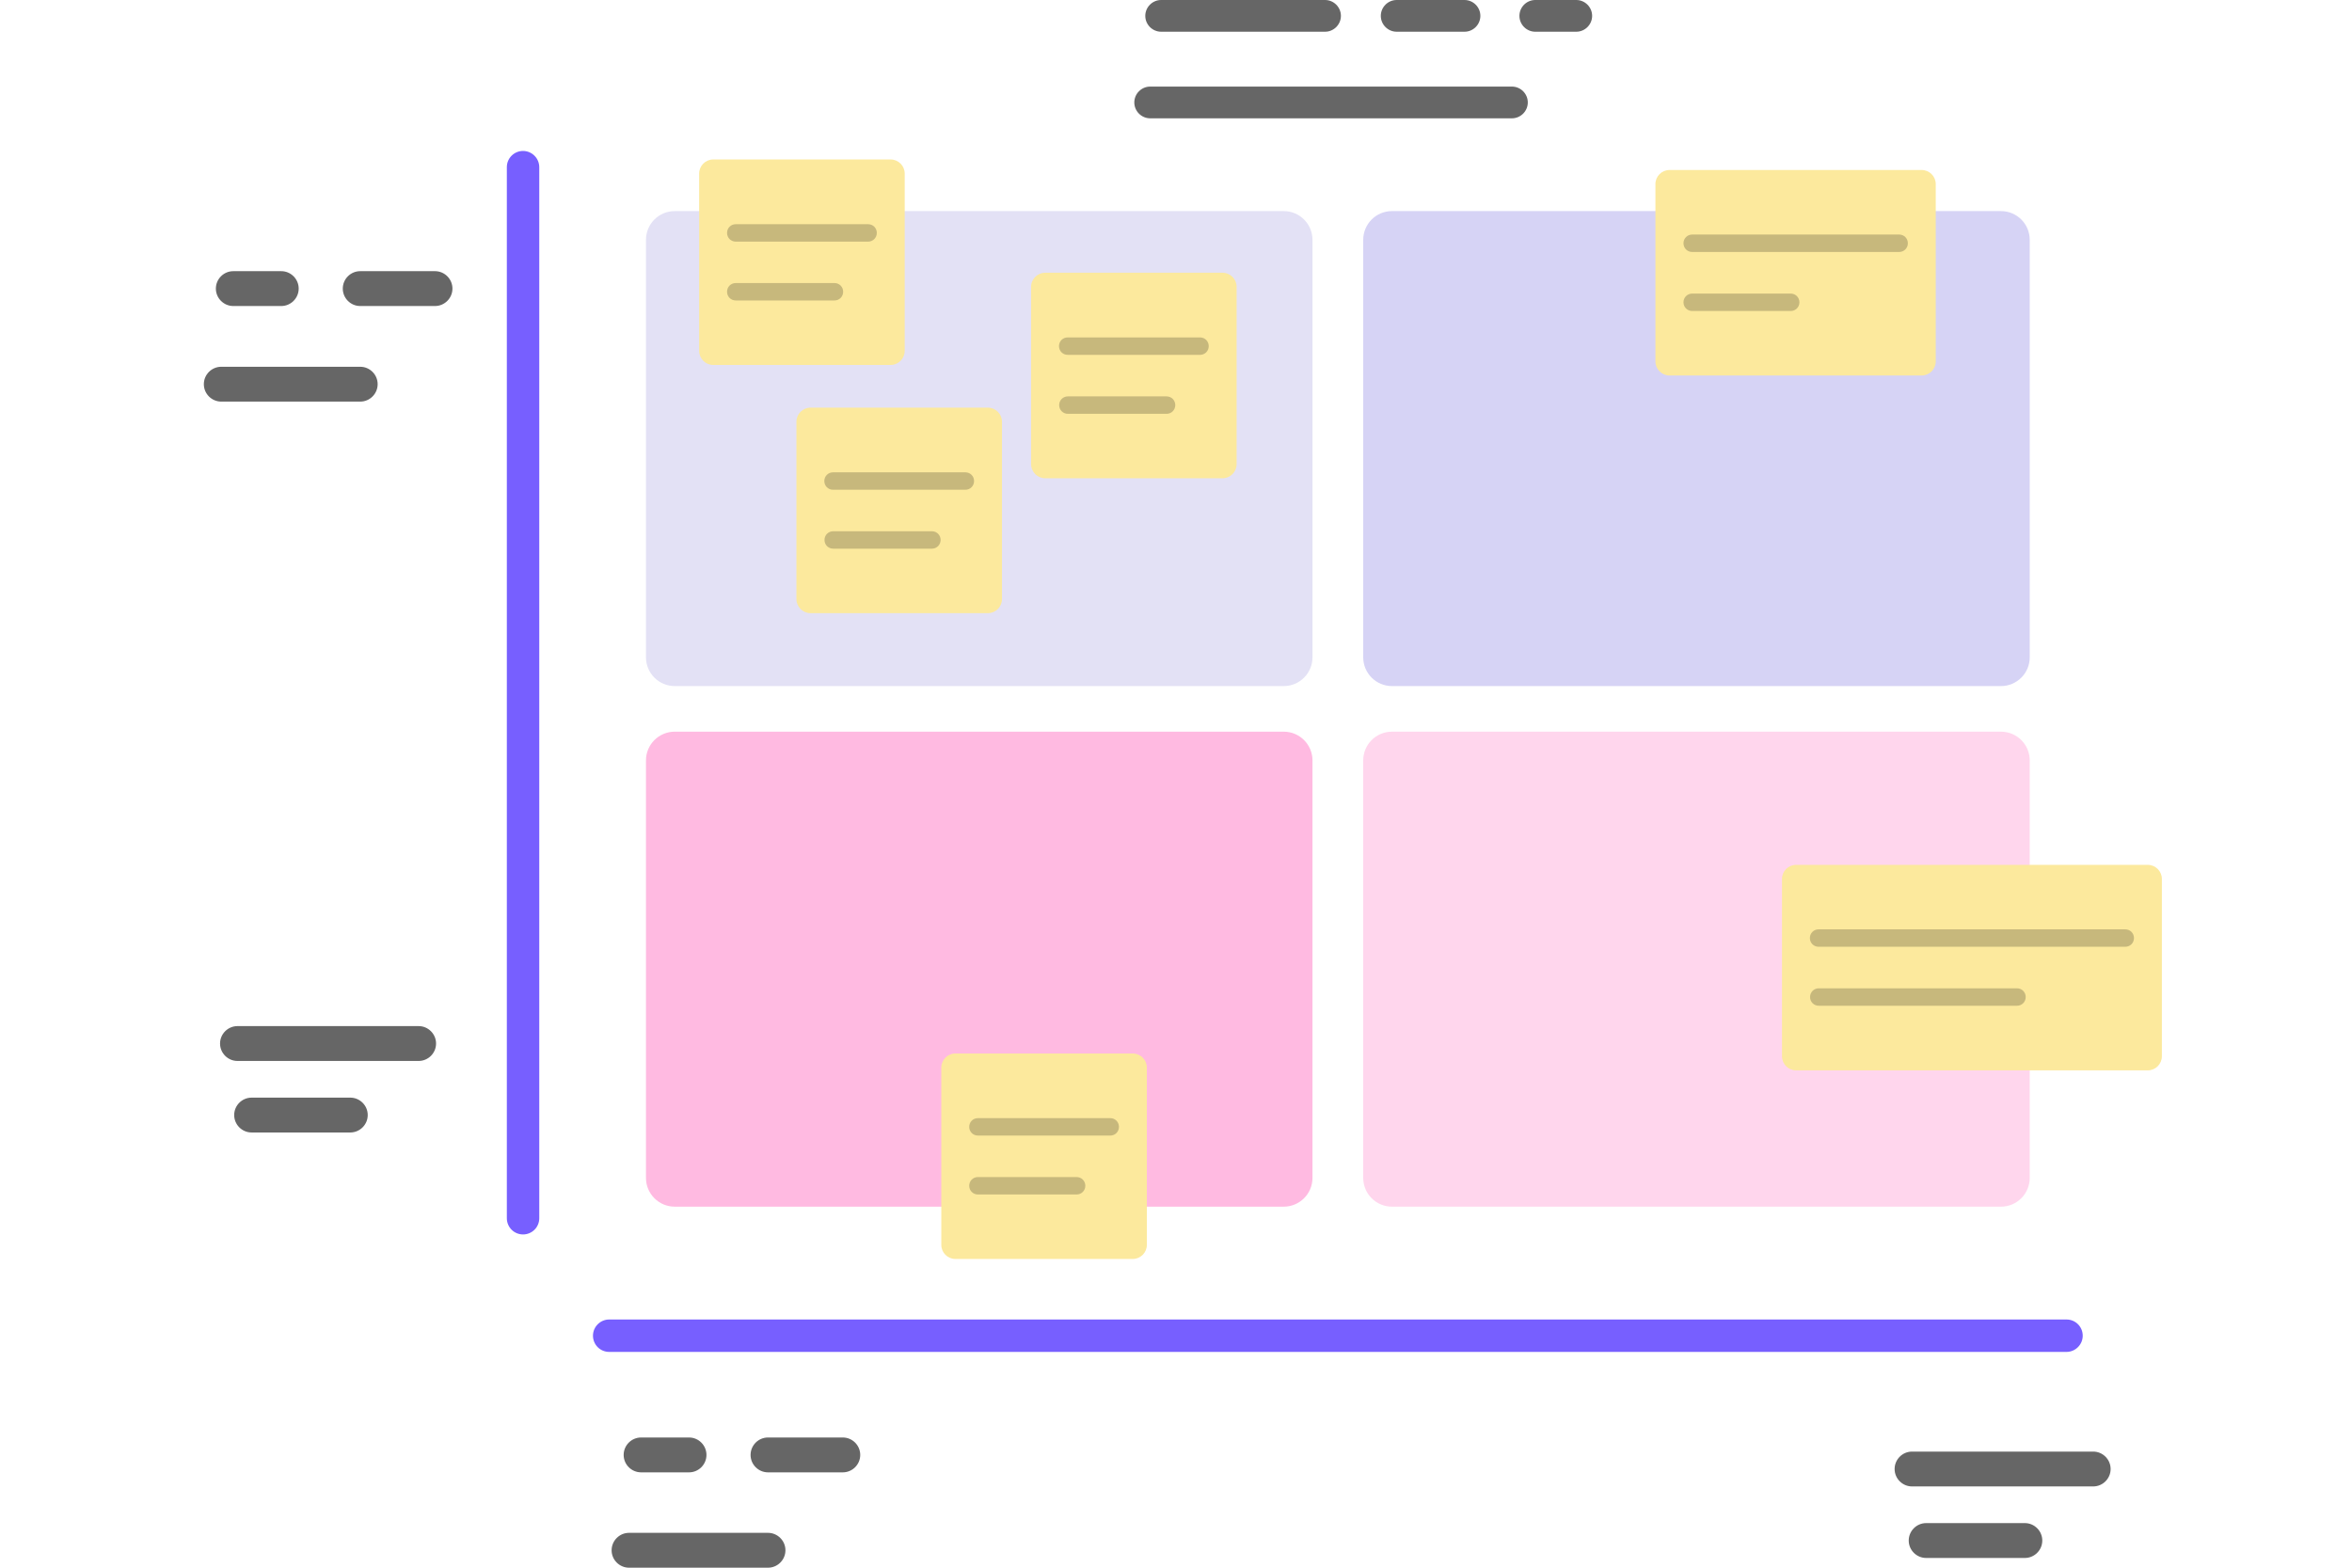 <svg width="150" height="100" viewBox="0 0 150 100" fill="none" xmlns="http://www.w3.org/2000/svg">
<path d="M17.937 19.521H14.879C14.267 19.521 13.767 19.02 13.767 18.409C13.767 17.797 14.267 17.297 14.879 17.297H17.937C18.548 17.297 19.049 17.797 19.049 18.409C19.049 19.02 18.548 19.521 17.937 19.521Z" fill="#666666"/>
<path d="M27.743 19.521H22.973C22.361 19.521 21.861 19.02 21.861 18.409C21.861 17.797 22.361 17.297 22.973 17.297H27.743C28.354 17.297 28.855 17.797 28.855 18.409C28.855 19.02 28.354 19.521 27.743 19.521Z" fill="#666666"/>
<path d="M22.974 25.618H14.112C13.5 25.618 13 25.118 13 24.506C13 23.895 13.5 23.395 14.112 23.395H22.974C23.585 23.395 24.085 23.895 24.085 24.506C24.085 25.118 23.585 25.618 22.974 25.618Z" fill="#666666"/>
<path d="M43.944 93.919H40.886C40.274 93.919 39.774 93.419 39.774 92.807C39.774 92.196 40.274 91.695 40.886 91.695H43.944C44.555 91.695 45.055 92.196 45.055 92.807C45.055 93.419 44.555 93.919 43.944 93.919Z" fill="#666666"/>
<path d="M53.75 93.919H48.98C48.368 93.919 47.868 93.419 47.868 92.807C47.868 92.196 48.368 91.695 48.98 91.695H53.75C54.362 91.695 54.862 92.196 54.862 92.807C54.862 93.419 54.362 93.919 53.75 93.919Z" fill="#666666"/>
<path d="M48.98 100.001H40.118C39.507 100.001 39.006 99.501 39.006 98.889C39.006 98.278 39.507 97.777 40.118 97.777H48.98C49.591 97.777 50.092 98.278 50.092 98.889C50.092 99.501 49.591 100.001 48.98 100.001Z" fill="#666666"/>
<path d="M26.698 67.677H15.146C14.534 67.677 14.034 67.177 14.034 66.565C14.034 65.954 14.534 65.453 15.146 65.453H26.698C27.309 65.453 27.81 65.954 27.81 66.565C27.81 67.177 27.309 67.677 26.698 67.677Z" fill="#666666"/>
<path d="M22.34 72.239H16.046C15.435 72.239 14.935 71.739 14.935 71.127C14.935 70.516 15.435 70.016 16.046 70.016H22.34C22.951 70.016 23.452 70.516 23.452 71.127C23.452 71.739 22.951 72.239 22.34 72.239Z" fill="#666666"/>
<path d="M133.494 94.817H121.942C121.33 94.817 120.83 94.317 120.83 93.706C120.83 93.094 121.33 92.594 121.942 92.594H133.494C134.106 92.594 134.606 93.094 134.606 93.706C134.606 94.317 134.106 94.817 133.494 94.817Z" fill="#666666"/>
<path d="M129.136 99.38H122.842C122.231 99.38 121.73 98.88 121.73 98.268C121.73 97.657 122.231 97.156 122.842 97.156H129.136C129.747 97.156 130.248 97.657 130.248 98.268C130.248 98.88 129.747 99.38 129.136 99.38Z" fill="#666666"/>
<path d="M84.505 2.024H74.053C73.497 2.024 73.041 1.568 73.041 1.012C73.041 0.456 73.497 0 74.053 0H84.505C85.061 0 85.517 0.456 85.517 1.012C85.517 1.568 85.061 2.024 84.505 2.024Z" fill="#666666"/>
<path d="M93.4 2.024H89.074C88.518 2.024 88.062 1.568 88.062 1.012C88.062 0.456 88.518 0 89.074 0H93.4C93.955 0 94.411 0.456 94.411 1.012C94.411 1.568 93.955 2.024 93.4 2.024Z" fill="#666666"/>
<path d="M100.527 2.024H97.914C97.358 2.024 96.902 1.568 96.902 1.012C96.902 0.456 97.358 0 97.914 0H100.527C101.083 0 101.539 0.456 101.539 1.012C101.539 1.568 101.083 2.024 100.527 2.024Z" fill="#666666"/>
<path d="M96.424 7.547H73.353C72.797 7.547 72.341 7.091 72.341 6.535C72.341 5.979 72.797 5.523 73.353 5.523H96.424C96.98 5.523 97.436 5.979 97.436 6.535C97.436 7.091 96.98 7.547 96.424 7.547Z" fill="#666666"/>
<path d="M33.358 78.743C32.78 78.743 32.324 78.276 32.324 77.709V10.663C32.324 10.085 32.791 9.629 33.358 9.629C33.925 9.629 34.392 10.096 34.392 10.663V77.709C34.392 78.287 33.925 78.743 33.358 78.743Z" fill="#775FFF"/>
<path d="M131.793 86.236H38.851C38.273 86.236 37.817 85.769 37.817 85.202C37.817 84.635 38.284 84.168 38.851 84.168H131.793C132.371 84.168 132.827 84.635 132.827 85.202C132.827 85.769 132.36 86.236 131.793 86.236Z" fill="#775FFF"/>
<path d="M81.87 13.465H43.032C42.019 13.465 41.197 14.286 41.197 15.3V41.929C41.197 42.942 42.019 43.764 43.032 43.764H81.87C82.883 43.764 83.704 42.942 83.704 41.929V15.3C83.704 14.286 82.883 13.465 81.87 13.465Z" fill="#E3E1F5"/>
<path d="M127.612 13.465H88.775C87.761 13.465 86.94 14.286 86.94 15.3V41.929C86.94 42.942 87.761 43.764 88.775 43.764H127.612C128.626 43.764 129.447 42.942 129.447 41.929V15.3C129.447 14.286 128.626 13.465 127.612 13.465Z" fill="#D6D3F5"/>
<path opacity="0.79" d="M81.87 46.672H43.032C42.019 46.672 41.197 47.493 41.197 48.507V75.136C41.197 76.149 42.019 76.971 43.032 76.971H81.87C82.883 76.971 83.704 76.149 83.704 75.136V48.507C83.704 47.493 82.883 46.672 81.87 46.672Z" fill="#FFA8D9"/>
<path opacity="0.79" d="M127.612 46.672H88.775C87.761 46.672 86.94 47.493 86.94 48.507V75.136C86.94 76.149 87.761 76.971 88.775 76.971H127.612C128.626 76.971 129.447 76.149 129.447 75.136V48.507C129.447 47.493 128.626 46.672 127.612 46.672Z" fill="#FFCCE9"/>
<path d="M56.797 10.172H45.489C44.992 10.172 44.589 10.575 44.589 11.072V22.38C44.589 22.878 44.992 23.281 45.489 23.281H56.797C57.295 23.281 57.698 22.878 57.698 22.38V11.072C57.698 10.575 57.295 10.172 56.797 10.172Z" fill="#FCE99D"/>
<path d="M55.363 15.413H46.924C46.612 15.413 46.368 15.168 46.368 14.857C46.368 14.545 46.612 14.301 46.924 14.301H55.363C55.674 14.301 55.919 14.545 55.919 14.857C55.919 15.168 55.674 15.413 55.363 15.413Z" fill="#C7B87C"/>
<path d="M53.217 19.167H46.924C46.612 19.167 46.368 18.922 46.368 18.611C46.368 18.299 46.612 18.055 46.924 18.055H53.217C53.528 18.055 53.773 18.299 53.773 18.611C53.773 18.922 53.528 19.167 53.217 19.167Z" fill="#C7B87C"/>
<path d="M63.001 26.004H51.693C51.196 26.004 50.792 26.407 50.792 26.904V38.212C50.792 38.71 51.196 39.113 51.693 39.113H63.001C63.498 39.113 63.902 38.71 63.902 38.212V26.904C63.902 26.407 63.498 26.004 63.001 26.004Z" fill="#FCE99D"/>
<path d="M61.566 31.241H53.127C52.816 31.241 52.571 30.996 52.571 30.685C52.571 30.373 52.816 30.129 53.127 30.129H61.566C61.878 30.129 62.122 30.373 62.122 30.685C62.122 30.996 61.878 31.241 61.566 31.241Z" fill="#C7B87C"/>
<path d="M59.432 34.999H53.139C52.827 34.999 52.583 34.754 52.583 34.443C52.583 34.131 52.827 33.887 53.139 33.887H59.432C59.743 33.887 59.988 34.131 59.988 34.443C59.988 34.754 59.743 34.999 59.432 34.999Z" fill="#C7B87C"/>
<path d="M77.967 17.398H66.659C66.162 17.398 65.758 17.802 65.758 18.299V29.607C65.758 30.104 66.162 30.508 66.659 30.508H77.967C78.464 30.508 78.867 30.104 78.867 29.607V18.299C78.867 17.802 78.464 17.398 77.967 17.398Z" fill="#FCE99D"/>
<path d="M76.532 22.635H68.093C67.782 22.635 67.537 22.391 67.537 22.079C67.537 21.768 67.782 21.523 68.093 21.523H76.532C76.844 21.523 77.088 21.768 77.088 22.079C77.088 22.391 76.844 22.635 76.532 22.635Z" fill="#C7B87C"/>
<path d="M74.398 26.397H68.105C67.793 26.397 67.549 26.152 67.549 25.841C67.549 25.53 67.793 25.285 68.105 25.285H74.398C74.709 25.285 74.954 25.53 74.954 25.841C74.954 26.152 74.709 26.397 74.398 26.397Z" fill="#C7B87C"/>
<path d="M72.241 67.199H60.933C60.435 67.199 60.032 67.602 60.032 68.1V79.408C60.032 79.905 60.435 80.308 60.933 80.308H72.241C72.738 80.308 73.141 79.905 73.141 79.408V68.1C73.141 67.602 72.738 67.199 72.241 67.199Z" fill="#FCE99D"/>
<path d="M70.807 72.436H62.367C62.056 72.436 61.812 72.192 61.812 71.88C61.812 71.569 62.056 71.324 62.367 71.324H70.807C71.118 71.324 71.362 71.569 71.362 71.88C71.362 72.192 71.118 72.436 70.807 72.436Z" fill="#C7B87C"/>
<path d="M68.661 76.194H62.367C62.056 76.194 61.812 75.949 61.812 75.638C61.812 75.327 62.056 75.082 62.367 75.082H68.661C68.972 75.082 69.217 75.327 69.217 75.638C69.217 75.949 68.972 76.194 68.661 76.194Z" fill="#C7B87C"/>
<path d="M136.974 55.168H114.548C114.05 55.168 113.647 55.571 113.647 56.069V67.376C113.647 67.874 114.05 68.277 114.548 68.277H136.974C137.472 68.277 137.875 67.874 137.875 67.376V56.069C137.875 55.571 137.472 55.168 136.974 55.168Z" fill="#FCE99D"/>
<path d="M135.54 60.393H115.982C115.671 60.393 115.426 60.148 115.426 59.837C115.426 59.526 115.671 59.281 115.982 59.281H135.54C135.852 59.281 136.096 59.526 136.096 59.837C136.096 60.148 135.852 60.393 135.54 60.393Z" fill="#C7B87C"/>
<path d="M128.635 64.155H115.993C115.682 64.155 115.438 63.91 115.438 63.599C115.438 63.288 115.682 63.043 115.993 63.043H128.635C128.947 63.043 129.191 63.288 129.191 63.599C129.191 63.91 128.947 64.155 128.635 64.155Z" fill="#C7B87C"/>
<path d="M122.553 10.844H106.475C105.978 10.844 105.575 11.247 105.575 11.744V23.052C105.575 23.55 105.978 23.953 106.475 23.953H122.553C123.051 23.953 123.454 23.55 123.454 23.052V11.744C123.454 11.247 123.051 10.844 122.553 10.844Z" fill="#FCE99D"/>
<path d="M121.119 16.073H107.921C107.61 16.073 107.365 15.828 107.365 15.517C107.365 15.206 107.61 14.961 107.921 14.961H121.119C121.43 14.961 121.675 15.206 121.675 15.517C121.675 15.828 121.43 16.073 121.119 16.073Z" fill="#C7B87C"/>
<path d="M114.203 19.838H107.921C107.61 19.838 107.365 19.594 107.365 19.282C107.365 18.971 107.61 18.727 107.921 18.727H114.203C114.515 18.727 114.759 18.971 114.759 19.282C114.759 19.594 114.515 19.838 114.203 19.838Z" fill="#C7B87C"/>
</svg>
